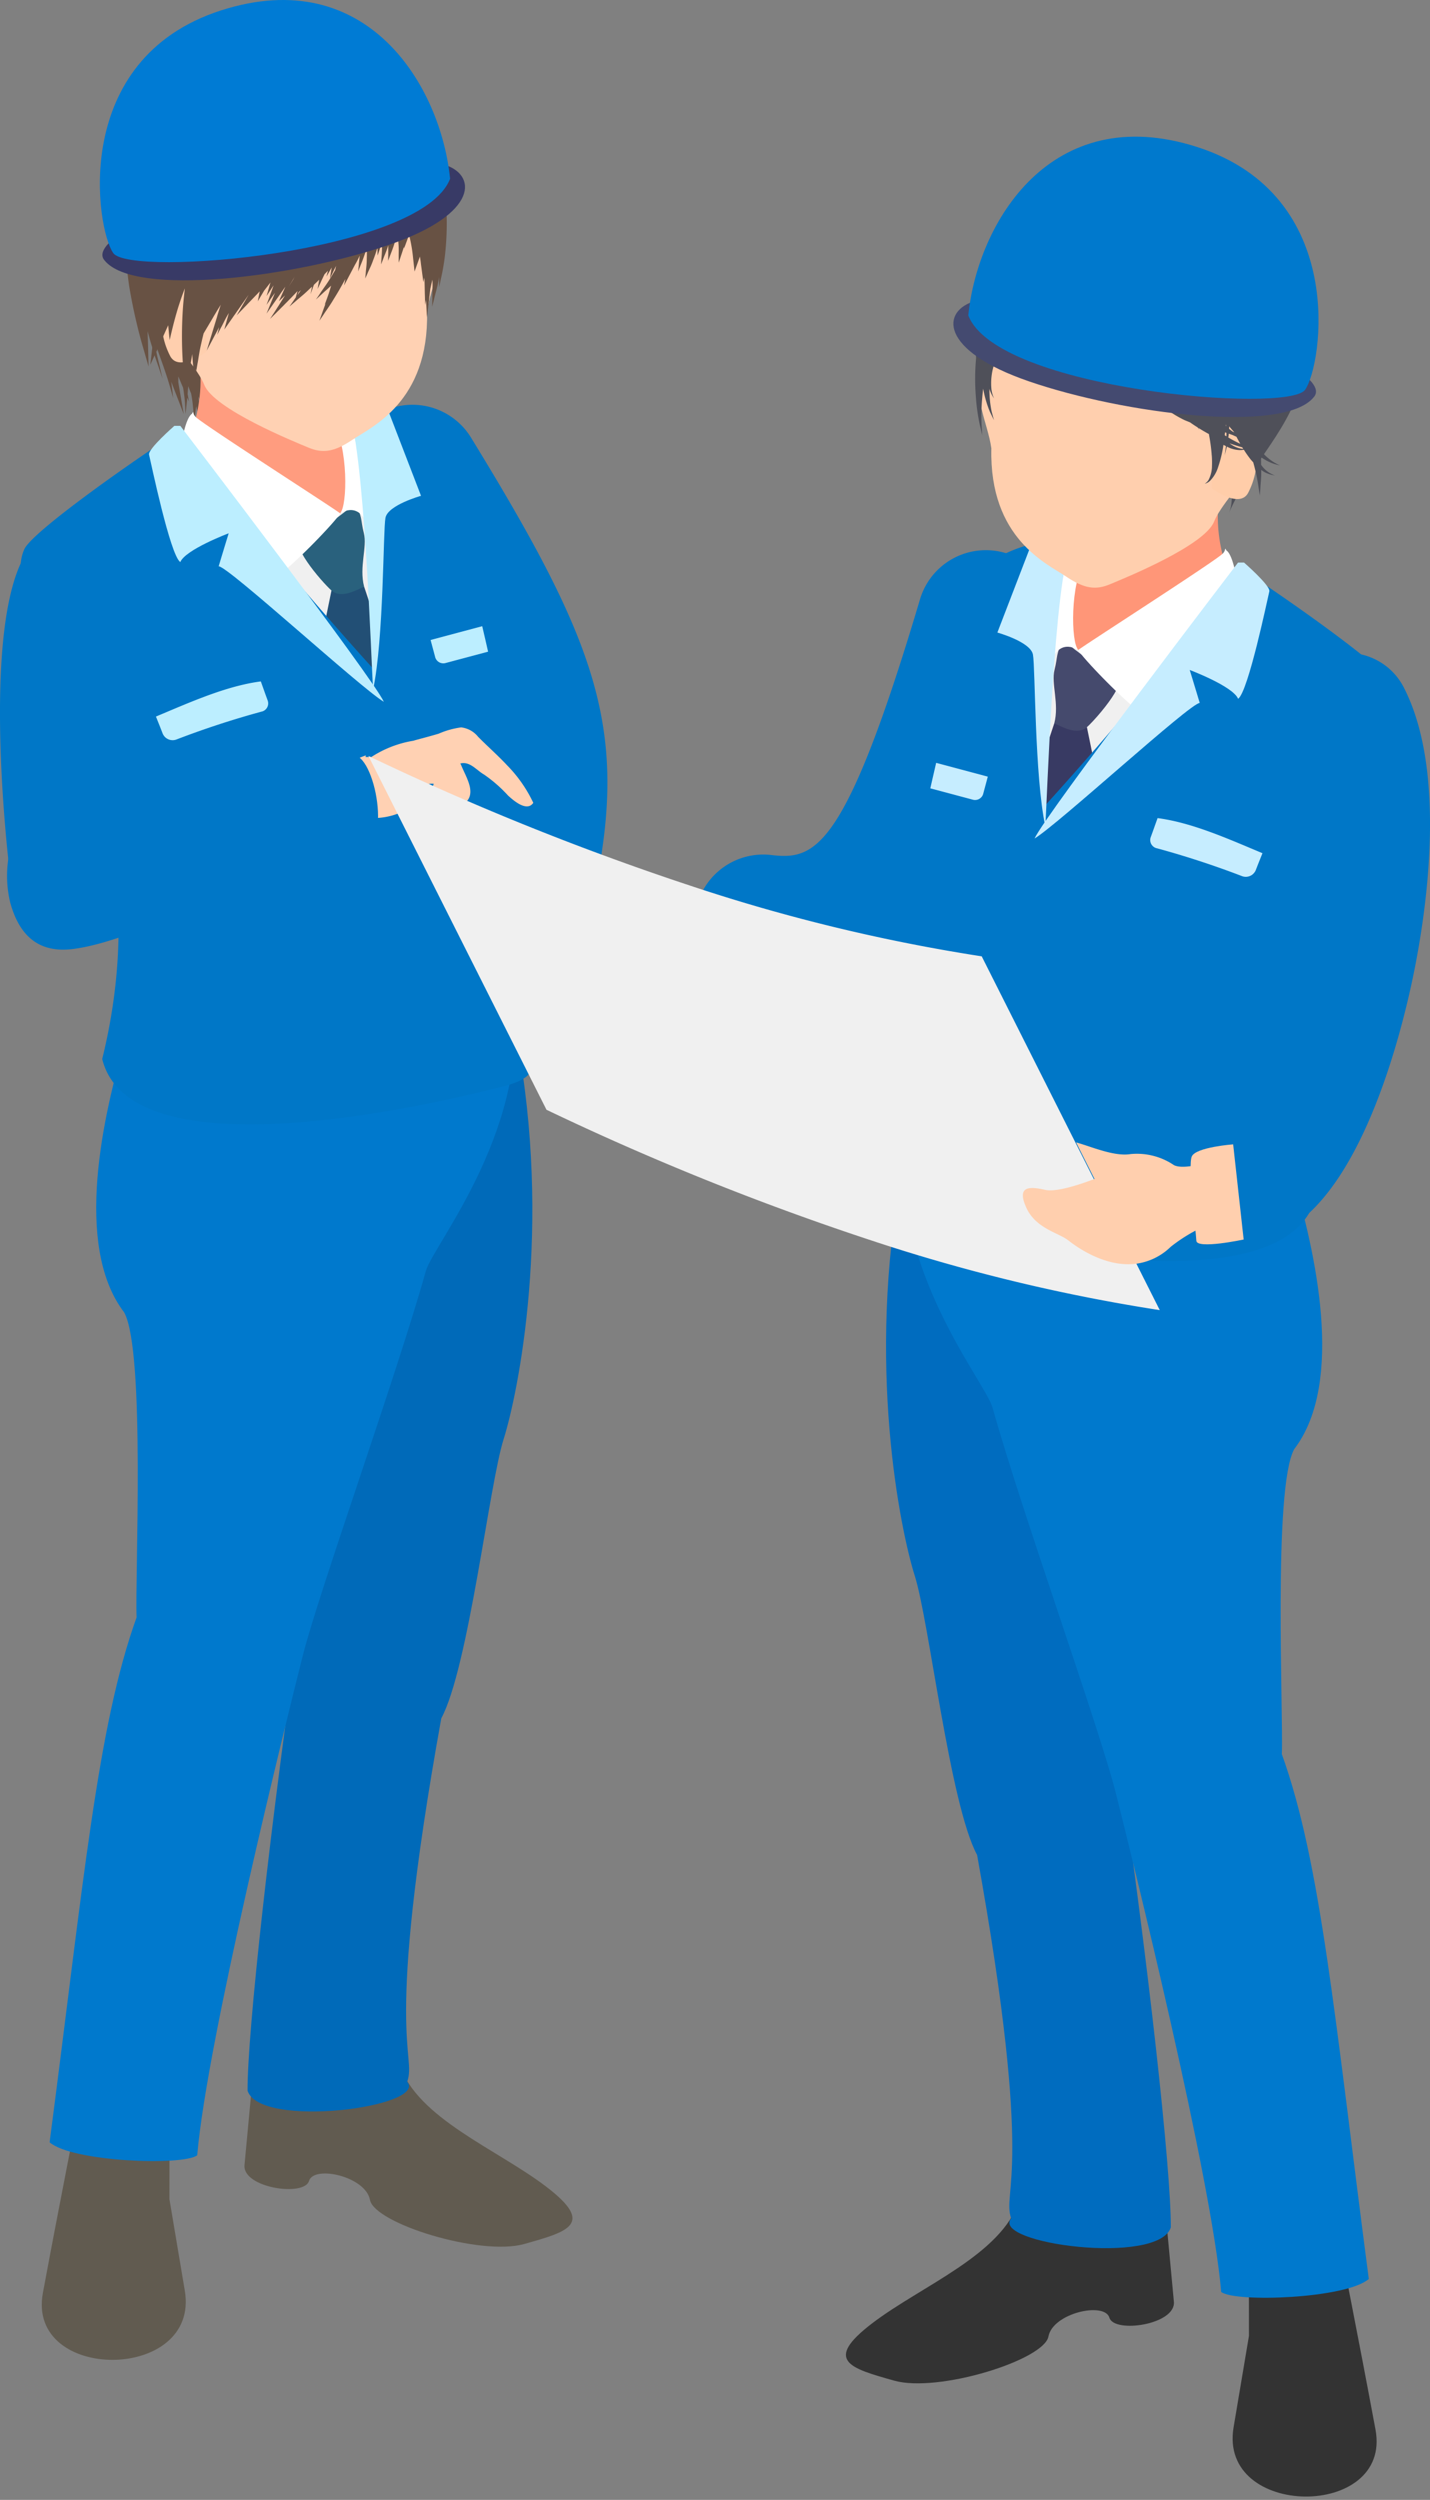 <svg xmlns="http://www.w3.org/2000/svg" xmlns:xlink="http://www.w3.org/1999/xlink" width="174" height="304" viewBox="0 0 174 304">
  <rect x="0" y="0" width="174" height="304" fill="#808080" stroke="none"/>
  <defs>
    <clipPath id="clip-path">
      <rect id="長方形_24987" data-name="長方形 24987" width="174" height="304" transform="translate(913 1756)" fill="#fff" stroke="#707070" stroke-width="1"/>
    </clipPath>
  </defs>
  <g id="top_about_item_01" transform="translate(-913 -1756)" clip-path="url(#clip-path)">
    <g id="グループ_355938" data-name="グループ 355938" transform="translate(910.756 1756.001)">
      <g id="グループ_42" data-name="グループ 42" transform="translate(2.243 -0.001)">
        <path id="パス_171" data-name="パス 171" d="M391.47,328.091c-10.283,2.907-15.7,12.482-13.7,22.985a21.847,21.847,0,0,0,3.082,7.542l.045.15c.471,2.336,1.011,4.529,1.549,6.261.315,1.193.71,2.15.923,2.835.234.681.365,1.067.365,1.067s-.094-.4-.26-1.1c-.145-.7-.44-1.678-.635-2.888.157.485.252.773.252.773s-.036-.246-.1-.667c.5,1.416.99,2.757,1.333,3.842.445,1.423.693,2.4.692,2.4s-.068-.788-.234-2.008l1.52,3.937-.606-3.539c-.015-.108-.033-.22-.05-.341,0-.186,0-.377-.005-.583,0-.039,0-.084,0-.121l.583,1.373c.053.306.1.608.13.885a14.393,14.393,0,0,1,.134,1.679c.021.41.032.646.032.646s.028-.233.078-.64c.022-.336.105-.818.135-1.366l.215.5-.186-1c.017-.332.024-.68.021-1.054l.381.986.008-.064a14.409,14.409,0,0,1,.251,1.695l.17,1.584.232-1.582,0-.032c.374,1.745.622,2.9.622,2.9s-.113-1.288-.279-3.218c-.009-.27-.05-.571-.077-.859.472,1.16.784,1.933.784,1.933s-.222-1.129-.534-2.725c.7,1.765,1.177,3.368,1.177,3.368s-.023-.591-.06-1.481c-.005-.9-.18-2.077-.312-3.28-.2-1.067-.369-2.147-.582-2.991.049-.239.081-.387.081-.387l-.168.028-.347-1.394-.1.042c-.021-.387-.035-.63-.035-.63l-1.141.214h0c.287-2.095.788-4.348,1.067-6.06-2.006-10.671,13.188-26.845,27.6-15.762C414.424,335.436,404.016,325.1,391.47,328.091Z" transform="translate(-363.946 -322.866)" fill="#685244"/>
        <path id="パス_172" data-name="パス 172" d="M417.929,442.762a8.369,8.369,0,0,1-8.011-10.75c7.805-26.186,7.115-30.455-9.227-57.092a8.358,8.358,0,0,1,14.249-8.742c18.944,30.884,20.28,39.461,11,70.609A8.361,8.361,0,0,1,417.929,442.762Z" transform="translate(-357.63 -312.968)" fill="#0077c7"/>
        <path id="パス_173" data-name="パス 173" d="M375.519,522.59s-2.466,12.4-4.5,23.354,19.139,10.851,17.268-.269l-1.87-11.12.009-11.646Z" transform="translate(-365.798 -267.117)" fill="#615b50"/>
        <path id="パス_174" data-name="パス 174" d="M408.88,519.1c2.192,6.627,11.885,10.342,17.885,14.915s2.7,5.472-2.659,6.982-18.236-2.5-18.773-5.365-6.831-4.25-7.416-2.3-8.107.849-7.849-1.936.519-5.573.78-8.358c7.523,1.1,12.286,2.393,14.007.5C403.519,520.6,405.98,520.03,408.88,519.1Z" transform="translate(-360.316 -268.116)" fill="#615b50"/>
        <path id="パス_175" data-name="パス 175" d="M424.28,421.9c4.4,23.171.189,43.511-1.557,49.022s-4.273,27.8-7.581,33.934c-7.065,39.136-2.973,40.746-4.143,44.193,2.536,3.069-17.9,5.781-19.429,1.093-.04-6.882,2.728-32.249,6.671-59.28-1.517-7.428-7.409-38.342-12.135-43.224C389.01,414.214,412.626,431.439,424.28,421.9Z" transform="translate(-361.446 -295.9)" fill="#006ab9"/>
        <path id="パス_176" data-name="パス 176" d="M427.954,417.256c2.623,16.816-9.631,31.258-10.554,34.539-3.495,12.51-12.974,38.879-14.966,46.748s-11.681,46.873-12.849,60.776c-1.717,1.312-15.231.809-17.961-1.579,4.142-31.635,5.8-50.56,10.583-63.828-.213-4.513,1.094-32.418-1.513-37.092-6.229-8.145-2.5-24.218.158-33.151C384.469,411.494,411.653,429.886,427.954,417.256Z" transform="translate(-365.586 -297.227)" fill="#0079cd"/>
        <path id="パス_177" data-name="パス 177" d="M404.367,366.77s-.519,5.349,1.039,8.358c1.349,13.62-16.572.514-20.732-4.5.58-2.329,4.089-8.371-.68-18.9C389.39,355.709,404.367,366.77,404.367,366.77Z" transform="translate(-362.05 -315.958)" fill="#ff9c7f"/>
        <path id="パス_178" data-name="パス 178" d="M407.731,364.185l-2.707.516s-.219,9.214-2.056,10.116c-.567.1-17.377-7.193-17.377-7.193l25.7,54.571Z" transform="translate(-361.593 -312.397)" fill="#f0f0f0"/>
        <path id="パス_179" data-name="パス 179" d="M402.605,379.389l5.4,16.179v17.417l-10.886-25.742,1.516-7.386Z" transform="translate(-358.299 -308.051)" fill="#224f75"/>
        <path id="パス_180" data-name="パス 180" d="M403.142,375.141c.427,1.665-.6,4.1.028,6.487-.921.414-2.8,1.513-3.975.467s-5.619-6.134-3.485-6.627,4.746-2.617,6.329-3.913C403.017,373.12,402.713,373.479,403.142,375.141Z" transform="translate(-358.864 -310.29)" fill="#29617d"/>
        <g id="グループ_38" data-name="グループ 38" transform="translate(21.944 50.11)">
          <path id="パス_181" data-name="パス 181" d="M385.416,363.082c.253-.485,0,0,.482.43,1.321,1.173,17.3,11.4,17.526,11.678-.111.558-6.006,6.761-8.222,8.067a110.99,110.99,0,0,1-11.209-15.641S384.474,363.707,385.416,363.082Z" transform="translate(-383.994 -362.88)" fill="#fff"/>
          <path id="パス_182" data-name="パス 182" d="M398.51,364.1c-1.866-2.956,5.3,1.18,5.3,1.18s1.1,8.881-.751,12.294c-1.128-4.27-3.561-2.429-3.69-2.432C400.286,374.261,400.378,367.063,398.51,364.1Z" transform="translate(-379.933 -362.835)" fill="#fff"/>
        </g>
        <path id="パス_183" data-name="パス 183" d="M369.334,379.794c1.016-2.253,14.48-11.62,18.983-14.452,2.021,4.24,14.537,19.145,23.462,28.982,1.148-9.457-.572-21.836-3-31.39-.063-.238-.148-.451-.224-.673a10.115,10.115,0,0,1,2.887-.141c13.986,2.477,9.914,12.1,12.7,21.445,7.809,30.795,12.95,56.169,6.974,56.153.213,2.77.9,4.272-3.489,5.394-15.447,3.952-45.684,9.43-48.816-3.328C387.342,407.145,365.475,388.34,369.334,379.794Z" transform="translate(-366.372 -313.007)" fill="#0077c7"/>
        <g id="グループ_39" data-name="グループ 39" transform="translate(18.132 49.08)">
          <path id="パス_184" data-name="パス 184" d="M404.664,362.6l4.119,10.694s-4.036,1.123-4.328,2.677-.2,14.742-1.5,20.869c-.231-2.825-1.02-30.139-3.227-34.573C400.73,361.693,404.664,362.6,404.664,362.6Z" transform="translate(-375.684 -362.079)" fill="#bceeff"/>
          <path id="パス_185" data-name="パス 185" d="M384.841,364.185s23.514,30.736,24.762,33.558c-2.862-1.718-18.978-16.513-20.1-16.482.2-.683,1.22-4.013,1.22-4.013s-5.259,1.979-5.887,3.5c-1.236-.81-3.627-12.38-3.8-13.056s3.08-3.509,3.08-3.509Z" transform="translate(-381.029 -361.477)" fill="#bceeff"/>
          <path id="パス_186" data-name="パス 186" d="M394.449,388.352c.274.775.547,1.539.819,2.285a1.027,1.027,0,0,1-.771,1.4,107.953,107.953,0,0,0-10.35,3.391,1.315,1.315,0,0,1-1.634-.714c-.276-.714-.556-1.412-.828-2.087C385.893,390.863,390.222,388.909,394.449,388.352Z" transform="translate(-380.842 -354.569)" fill="#bceeff"/>
          <path id="パス_187" data-name="パス 187" d="M408.219,386.836l-.543-2.029,6.283-1.678q.363,1.56.714,3.1l-5.248,1.4A1.031,1.031,0,0,1,408.219,386.836Z" transform="translate(-373.413 -356.061)" fill="#bceeff"/>
        </g>
        <path id="パス_188" data-name="パス 188" d="M398.978,330.559c13.082,0,17.223,10.851,18.021,17.251s-.981,8.727-1.467,12.1c.265,10.99-6.81,14.049-9.081,15.578s-3.654,1.66-5.357.949-11.5-4.674-12.667-7.625c-1.426-3.6-9.5-10.058-9.744-20.174C378.4,336.96,385.891,330.559,398.978,330.559Z" transform="translate(-363.57 -322.009)" fill="#ffd1b3"/>
        <path id="パス_189" data-name="パス 189" d="M387.683,352.782s-2.667-4.588-4.4-1.669a9.309,9.309,0,0,0,0,8.626c1.071,1.949,4.4-.557,4.4-.557Z" transform="translate(-362.559 -316.411)" fill="#ffcfae"/>
        <path id="パス_190" data-name="パス 190" d="M377.743,423.577a8.358,8.358,0,0,1-9.537-6.985c-.04-.266-3.537-27.794,1.211-38.262a8.358,8.358,0,0,1,15.224,6.9c-1.656,3.87-.943,22.146.084,28.807A8.357,8.357,0,0,1,377.743,423.577Z" transform="translate(-366.928 -309.755)" fill="#0077c7"/>
        <g id="グループ_41" data-name="グループ 41" transform="translate(0.829 88.453)">
          <path id="パス_191" data-name="パス 191" d="M419.6,397.318c-1.125-1.207-2.376-2.3-3.539-3.478a3.1,3.1,0,0,0-2.06-1.141,10.2,10.2,0,0,0-2.741.769c-1,.3-2,.554-3,.831-.019.005-.042.018-.062.023a13.349,13.349,0,0,0-5.129,1.984h-.694l.027-.2c-1.283.436-3.812,1.629-3.85,3.217-.041,1.624,1.313,3,2.573,3.792,1.6,1.009,4.016.608,5.68-.131,1.711-.759,1.823-3.663,3.861-3.423-.946,2.519,1.129,3.847,3.3,2.68,2.187-1.175.729-3.262.037-4.943-.031-.075-.063-.135-.1-.208,1.162-.3,1.969.824,2.883,1.346a16.952,16.952,0,0,1,2.919,2.55c.683.628,2.307,2.034,3.073.886A16.638,16.638,0,0,0,419.6,397.318Z" transform="translate(-358.717 -392.699)" fill="#ffd1b3"/>
          <g id="グループ_40" data-name="グループ 40" transform="translate(0 2.577)">
            <path id="パス_192" data-name="パス 192" d="M375.669,419.071c5.928-.765,14.777-5.188,19.045-7.172a81.908,81.908,0,0,0,8.538-2.042c4.842-1.426,4.7-3.067,4.481-5.529.847-1.551-.223-4.85-1.209-7.2-1.268-3.027-4.749-2.432-7.529-2.271-4.737.266-9.481.2-14.167.97-4.992.827-11.317,1.751-14.42,5.968a13.953,13.953,0,0,0-2.426,11.61C369.294,418.233,372.193,419.521,375.669,419.071Z" transform="translate(-367.573 -394.703)" fill="#0077c7"/>
            <path id="パス_193" data-name="パス 193" d="M396.235,395.714s3.838-1.25,6.44-.228,4.624,13.036-.891,11.858c-3.5-.068-8.115-.153-8.115-.153Z" transform="translate(-360.114 -394.594)" fill="#0077c7"/>
          </g>
        </g>
        <path id="パス_194" data-name="パス 194" d="M417.592,344.311a49.631,49.631,0,0,0-1.25-5.631c-.021-.662-.023-1.052-.023-1.052l-.275.05c-.149-.485-.3-.944-.453-1.384-.156-.728-.321-1.349-.418-1.836-.162-.711-.257-1.117-.257-1.117l-.386.143c-.082-.2-.156-.377-.217-.543-.267-.66-.422-1.036-.422-1.036l-.275.156c-.046-.1-.077-.161-.077-.161l-.82.575c-.157-.289-.31-.555-.454-.775-.473-.766-.742-1.2-.742-1.2l-4.039,3.188.766.864a10.152,10.152,0,0,1,.842,1.036c.022.028.046.063.07.09l-1.944.558-.028-.138-1.474.567-.663.189-.036,0v.005l-.774.221.054.126-.091.035-2.6-.406-.071.886c-.037.314-.054.716-.092,1.173l-.291.021s.067.324.177.877c-.017.1-.028.193-.048.3-.008.058-.023.129-.031.186l-1.738-.392-1.571-.7-1.038,2.828-.381-.2s-.473,1.21-1.178,3.029c-.073.183-.156.4-.234.6l-1.967-.68s-.04.166-.112.462l-1.579-.966s-.139.321-.379.87l-.7-.422-.417,1.007c-.2.555-.563,1.286-.854,2.186l-1.557-.473s-.048.264-.125.711l-1.159-.9-.352.714c-.147.348-.409.791-.622,1.331l-1.908-.7c.234-.925.377-1.492.377-1.492l-5.073-.847s.008,1.327.019,3.311a62.079,62.079,0,0,0,.563,7.126,66.083,66.083,0,0,0,1.507,6.882c.525,1.821.876,3.036.876,3.036s-.032-1.26-.08-3.152a23.126,23.126,0,0,1,.019-2.82c.073.364.152.715.233,1.034a13.392,13.392,0,0,0,.411,1.483c-.217,1.906-.37,3.239-.37,3.239l2.178-4.807c.091,1.107.18,1.808.18,1.808s.2-.957.571-2.356a36.261,36.261,0,0,1,1.27-3.93c-.067.6-.131,1.2-.187,1.813a49.55,49.55,0,0,0,0,7.989c.049,1.077.27,1.966.339,2.587.1.615.15.968.15.968s.026-.356.071-.981c.071-.624.05-1.507.243-2.557.071-.567.172-1.184.294-1.827.035.907.133,1.674.166,2.224.053.635.083,1,.083,1s.049-.361.138-.991c.019-.126.039-.271.058-.417.012.213.019.338.019.338s.06-.354.165-.971c.124-.616.215-1.5.474-2.539.075-.361.175-.764.27-1.157.271-.455.638-1.075,1.08-1.817.292-.509.64-1.081,1.011-1.674-.171.525-.342,1.044-.471,1.524-.746,2.439-1.243,4.063-1.243,4.063s.59-1.117,1.517-2.867l-.008.027c-.143.58-.224.912-.224.912s.157-.306.432-.838c.265-.45.53-1.107.982-1.813l-.558,2.008,2.96-4.229-1.459,2.514,2.335-2.433c.153-.147.315-.332.472-.492-.145.748-.235,1.21-.235,1.21s.3-.494.765-1.288l.261-.336c.143-.186.333-.427.522-.671-.293,1.017-.477,1.652-.477,1.652l.852-1.3c-.207.622-.423,1.17-.557,1.569-.188.51-.3.8-.3.8l.49-.7c.143-.216.33-.469.539-.762-.626,1.544-1.029,2.531-1.029,2.531l2.07-2.965c.072-.1.148-.206.221-.309-.2.477-.4.889-.525,1.187-.168.372-.266.585-.266.585l.73-.693a.313.313,0,0,1,.029-.03c-1.08,1.736-1.831,2.867-1.831,2.867s1.065-1.029,2.625-2.63c.226-.23.48-.5.723-.76-.033.113-.064.228-.091.325-.026.041-.041.063-.041.063l.032-.03c-.013.048-.035.111-.044.156-.028.1-.053.193-.077.276-.1.135-.185.261-.26.377l-.509.72.671-.572c.415-.374,1.063-.864,1.751-1.544.1-.092.22-.211.327-.309-.013.067-.035.158-.042.22l-.135.706s.087-.243.24-.673c.039-.134.111-.314.172-.477.211-.2.415-.392.637-.613-.018.1-.044.231-.055.321l-.136.8s.126-.264.346-.728c.12-.282.3-.653.5-1.065.138-.144.271-.276.409-.424-.114.454-.18.718-.18.718l.392-.67c.067-.131.154-.279.252-.437-.037.206-.077.419-.1.585l-.12.736.329-.665c.1-.234.256-.527.422-.862-.039.171-.073.349-.115.52-.135.224-.272.468-.4.674-.522.909-1.065,1.592-1.4,2.109s-.548.8-.548.8.26-.235.712-.648c.292-.28.7-.625,1.143-1.044-.1.361-.208.714-.314,1.04-.05.143-.1.278-.144.4-.208.57-.327.9-.327.9s.044-.063.111-.168c-.172.492-.338.919-.451,1.259-.192.535-.3.838-.3.838l.5-.738c.3-.477.8-1.13,1.292-1.976.432-.68.9-1.5,1.368-2.369l-.158.8s.523-.994,1.306-2.485a11.377,11.377,0,0,0,.6-1.156c-.041.432-.094.809-.111,1.113-.053.517-.082.815-.082.815s.107-.278.3-.762a21.22,21.22,0,0,0,.736-2.05c.008-.023.015-.05.022-.073.01.468.01.917-.009,1.322.005.73-.1,1.321-.123,1.75-.04.427-.063.67-.063.67s.1-.22.275-.609c.159-.4.464-.948.7-1.648.179-.449.352-.968.52-1.516,0,.111,0,.241,0,.336,0,.415.005.653.005.653s.078-.223.212-.615c.076-.256.206-.6.33-.993,0,.039,0,.081,0,.118a16.727,16.727,0,0,1-.071,1.849c-.03.451-.046.71-.046.71s.1-.238.261-.657c.139-.4.415-.967.612-1.668.017,1.147-.017,1.9-.017,1.9s.084-.22.226-.6.377-.935.577-1.618c.117-.35.234-.733.348-1.143.045.4.078.779.1,1.133.076.73.023,1.333.037,1.768v.678s.081-.233.219-.64c.1-.321.265-.773.417-1.291.005.136.008.216.008.216l.2-.517c.094-.284.271-.691.413-1.17a17.637,17.637,0,0,1,.482,2.7l.193,1.78s.243-.678.606-1.695c.018-.04.03-.09.045-.131.05.3.1.6.121.869.181,1.346.3,2.242.3,2.242l.123-.546c.048.9.039,1.674.066,2.242.015.693.024,1.089.024,1.089s.041-.22.113-.62c.073,1.32.1,2.119.1,2.119s.184-1.339.417-3.447c.014-.068.027-.123.045-.2.053-.267.131-.591.215-.94.049.949-.022,1.745-.011,2.321-.014.622-.022.979-.022.979s.087-.343.24-.949c.13-.607.419-1.466.582-2.532.01-.04.015-.093.024-.135,0,.06,0,.129,0,.185.005.684.008,1.075.008,1.075s.077-.381.211-1.049a26.58,26.58,0,0,0,.49-2.811A35.029,35.029,0,0,0,417.592,344.311Zm-7.426-6.657c-.013-.157-.028-.334-.035-.463,0-.058-.008-.1-.01-.15.111.163.221.342.329.517Zm-10.835,18.192-.1.2c-.211.342-.414.656-.6.932.058-.093.113-.166.172-.269.194-.309.4-.651.607-1.017C399.382,355.744,399.358,355.8,399.331,355.847Zm10.16-19.735-.012.008.073.076c.041.055.081.118.123.176l-.395.042c-.043-.352-.072-.6-.085-.692C409.292,335.845,409.389,335.976,409.491,336.111Zm-9.34,20.913.022-.023c-.009.016-.022.033-.031.049l0,0Zm-.226.525.269-.248c-.156.231-.3.44-.44.633C399.8,357.823,399.865,357.678,399.924,357.549Z" transform="translate(-363.569 -322.027)" fill="#685244"/>
        <path id="パス_195" data-name="パス 195" d="M418.015,339.6c4.241,1.141,4.547,6.015-6.494,9.8-11.543,3.962-30.958,6.4-34.62,1.929C373.272,347.316,405.6,335.835,418.015,339.6Z" transform="translate(-364.158 -319.638)" fill="#383a66"/>
        <path id="パス_196" data-name="パス 196" d="M391.12,325.177c17.824-5.735,26.741,9.213,27.875,20.468-3.462,9.049-38.894,11.987-40.984,9.046S372.708,331.1,391.12,325.177Z" transform="translate(-364.227 -323.91)" fill="#007bd4"/>
      </g>
      <g id="グループ_47" data-name="グループ 47" transform="translate(47.072 16.619)">
        <g id="グループ_46" data-name="グループ 46">
          <path id="パス_198" data-name="パス 198" d="M443.756,429.831a31.221,31.221,0,0,1-3.62-.216,8.358,8.358,0,1,1,1.912-16.605c5.25.593,8.925-.572,18-31.056a8.358,8.358,0,1,1,16.02,4.772C468.385,412.534,461.81,429.831,443.756,429.831Z" transform="translate(-392.946 -325.645)" fill="#0077c7"/>
          <path id="パス_199" data-name="パス 199" d="M496.454,535.516s2.466,12.4,4.5,23.354-19.139,10.851-17.268-.271l1.87-11.121-.009-11.645Z" transform="translate(-378.414 -280.041)" fill="#333"/>
          <path id="パス_200" data-name="パス 200" d="M468.071,532.02c-2.192,6.63-11.885,10.342-17.885,14.915s-2.7,5.472,2.659,6.982,18.236-2.5,18.773-5.365,6.83-4.25,7.415-2.293,8.107.849,7.849-1.939-.519-5.573-.781-8.358c-7.523,1.1-12.286,2.4-14.007.5C473.432,533.528,470.971,532.956,468.071,532.02Z" transform="translate(-388.874 -281.04)" fill="#333"/>
          <path id="パス_201" data-name="パス 201" d="M452.716,434.824c-4.4,23.168-.189,43.51,1.557,49.018s4.273,27.8,7.581,33.937c7.064,39.133,2.973,40.742,4.143,44.191-2.536,3.069,17.9,5.784,19.429,1.1.04-6.885-2.727-32.252-6.671-59.283,1.517-7.428,7.409-38.341,12.134-43.224C487.987,427.137,464.371,444.363,452.716,434.824Z" transform="translate(-387.79 -308.824)" fill="#006cbf"/>
          <path id="パス_202" data-name="パス 202" d="M452.729,430.18c-2.623,16.816,9.631,31.259,10.554,34.539,3.495,12.513,12.974,38.882,14.966,46.748s11.681,46.873,12.85,60.776c1.717,1.314,15.231.809,17.961-1.579-4.142-31.635-5.8-50.561-10.583-63.828.213-4.511-1.094-32.415,1.513-37.089,6.229-8.147,2.5-24.218-.158-33.153C496.214,424.418,469.03,442.812,452.729,430.18Z" transform="translate(-387.335 -310.151)" fill="#0079cd"/>
          <path id="パス_203" data-name="パス 203" d="M468.487,379.7s.519,5.347-1.039,8.355c-1.349,13.621,16.572.514,20.732-4.5-.58-2.326-4.089-8.371.68-18.9C483.465,368.633,468.487,379.7,468.487,379.7Z" transform="translate(-383.043 -328.882)" fill="#ff9678"/>
          <path id="パス_204" data-name="パス 204" d="M466.061,377.111l2.707.513s.219,9.217,2.056,10.116c.567.1,17.377-7.19,17.377-7.19l-25.7,54.569Z" transform="translate(-384.438 -325.321)" fill="#f0f0f0"/>
          <path id="パス_205" data-name="パス 205" d="M467.893,392.315l-5.4,16.179v17.414l10.886-25.74-1.516-7.389Z" transform="translate(-384.438 -320.975)" fill="#383a63"/>
          <path id="パス_206" data-name="パス 206" d="M466.739,388.065c-.427,1.665.6,4.1-.028,6.49.921.412,2.8,1.511,3.975.464s5.619-6.134,3.485-6.627-4.746-2.615-6.329-3.911C466.864,386.042,467.168,386.4,466.739,388.065Z" transform="translate(-383.256 -323.215)" fill="#454a6d"/>
          <g id="グループ_43" data-name="グループ 43" transform="translate(81.622 50.109)">
            <path id="パス_207" data-name="パス 207" d="M486.982,376.006c-.253-.485,0,0-.482.43-1.321,1.173-17.3,11.407-17.526,11.678.111.561,6.006,6.761,8.222,8.066A111.057,111.057,0,0,0,488.4,380.541S487.924,376.631,486.982,376.006Z" transform="translate(-464.209 -375.804)" fill="#fff"/>
            <path id="パス_208" data-name="パス 208" d="M470.886,377.026c1.866-2.956-5.3,1.183-5.3,1.183s-1.1,8.878.751,12.291c1.128-4.268,3.56-2.429,3.69-2.432C469.11,387.186,469.017,379.987,470.886,377.026Z" transform="translate(-465.268 -375.759)" fill="#fff"/>
          </g>
          <path id="パス_209" data-name="パス 209" d="M513.161,392.719c-1.017-2.254-14.481-11.623-18.984-14.453-2.021,4.239-14.537,19.148-23.462,28.982-1.148-9.457.572-21.836,3-31.39.063-.237.148-.453.224-.67a10.065,10.065,0,0,0-2.887-.144c-13.986,2.479-9.914,12.1-12.7,21.445-7.809,30.795-12.95,56.169-6.974,56.153-.213,2.77-.9,4.272,3.489,5.394,15.447,3.951,45.684,9.431,48.816-3.328C495.152,420.072,517.019,401.264,513.161,392.719Z" transform="translate(-388.361 -325.931)" fill="#0077c7"/>
          <g id="グループ_44" data-name="グループ 44" transform="translate(68.369 49.079)">
            <path id="パス_210" data-name="パス 210" d="M465.427,375.526l-4.119,10.7s4.036,1.121,4.328,2.677.2,14.74,1.5,20.871c.231-2.825,1.02-30.142,3.227-34.575C469.36,374.617,465.427,375.526,465.427,375.526Z" transform="translate(-453.147 -375.003)" fill="#c6edff"/>
            <path id="パス_211" data-name="パス 211" d="M489.589,377.111s-23.514,30.733-24.762,33.558c2.862-1.72,18.978-16.515,20.1-16.485-.2-.684-1.22-4.013-1.22-4.013s5.259,1.981,5.887,3.505c1.236-.814,3.627-12.381,3.8-13.057s-3.08-3.509-3.08-3.509Z" transform="translate(-452.141 -374.4)" fill="#c6edff"/>
            <path id="パス_212" data-name="パス 212" d="M476.666,401.277c-.274.774-.547,1.54-.819,2.286a1.026,1.026,0,0,0,.772,1.394,108.64,108.64,0,0,1,10.35,3.389,1.313,1.313,0,0,0,1.634-.712c.276-.714.555-1.412.828-2.087C485.222,403.788,480.892,401.835,476.666,401.277Z" transform="translate(-449.012 -367.492)" fill="#c6edff"/>
            <path id="パス_213" data-name="パス 213" d="M461.415,399.759l.543-2.029-6.283-1.677c-.242,1.042-.478,2.074-.714,3.1l5.248,1.4A1.031,1.031,0,0,0,461.415,399.759Z" transform="translate(-454.961 -368.986)" fill="#c6edff"/>
          </g>
          <path id="パス_214" data-name="パス 214" d="M477.665,343.484c-13.082,0-17.223,10.853-18.021,17.248s.981,8.727,1.467,12.1c-.265,10.99,6.81,14.049,9.081,15.582s3.656,1.657,5.357.946,11.5-4.674,12.667-7.623c1.426-3.606,9.5-10.06,9.744-20.174C498.246,349.886,490.752,343.484,477.665,343.484Z" transform="translate(-385.312 -334.933)" fill="#ffcfae"/>
          <path id="パス_215" data-name="パス 215" d="M485.093,341.015c-12.546-2.992-22.954,7.347-24.056,13.852,14.413-11.08,29.607,5.093,27.6,15.762.535,3.3,1.924,8.6.944,10.891,2.68-6.258,7.818-10.179,9.212-17.521C500.79,353.5,495.376,343.925,485.093,341.015Z" transform="translate(-384.855 -335.791)" fill="#4f5059"/>
          <path id="パス_216" data-name="パス 216" d="M481.611,365.708s2.667-4.59,4.4-1.67a9.306,9.306,0,0,1,0,8.624c-1.071,1.949-4.4-.554-4.4-.554Z" transform="translate(-378.974 -329.336)" fill="#ffcda9"/>
          <path id="パス_217" data-name="パス 217" d="M496.3,375.994a5.287,5.287,0,0,1-.9-.474,6.725,6.725,0,0,1-1.344-1.2c-.021-.105-.079-.419-.168-.926,0-.021-.01-.051-.014-.071q-.081-.818-.194-1.675c.138.063.269.123.385.168.087.032.158.061.229.087.37.271.584.43.584.43s-.1-.118-.282-.311l.282.108s-.183-.131-.5-.351c-.113-.126-.253-.276-.405-.442l.429-.455.069.028-.059-.036,1.889-2-2.131-18.361-2.955-6.058-2.26-.711c-.114-.186-.216-.364-.361-.563a10.382,10.382,0,0,0-.9-1.031c.05.012.1.019.153.035.427.113.845.247,1.243.382a11.354,11.354,0,0,1,1.03.708,3.823,3.823,0,0,1,1.093,1.18s-.081-.141-.221-.392a6.043,6.043,0,0,0-.8-.877c-.138-.125-.3-.256-.458-.385.4.152.768.313,1.084.466a4.244,4.244,0,0,1,1.2.78,4.329,4.329,0,0,0-1.151-.881,16.137,16.137,0,0,0-1.9-.937,14.92,14.92,0,0,0-1.768-1.052,11.1,11.1,0,0,0-1.413-.583.943.943,0,0,0-.162-.311c-.046-.068-.1-.141-.149-.216-.068-.058-.152-.113-.23-.176a1.925,1.925,0,0,0-1.746-.032,3.87,3.87,0,0,0-2.651.444c-.028.015-.054.039-.082.055a4.636,4.636,0,0,0-.949-.14,5.9,5.9,0,0,0-2.348.045,2.4,2.4,0,0,0-1.61,1.263,18.152,18.152,0,0,0-2.167.131,6.021,6.021,0,0,0-3.728,1.816,11.027,11.027,0,0,0-4.687,2.956,5.276,5.276,0,0,0-1.051,1.894,12.993,12.993,0,0,0-1.648,2.016,15.034,15.034,0,0,0-1.416,2.806,5.591,5.591,0,0,0-.613,1.129,12.335,12.335,0,0,0-.946,4.706,16.535,16.535,0,0,0-.287,3.876c0,.033,0,.063.005.1a27.627,27.627,0,0,0-.017,4.845,23.286,23.286,0,0,0,.478,3.31c.184.779.292,1.225.292,1.225s-.031-.456-.086-1.255a23.32,23.32,0,0,1,.078-3.278c.027-.364.068-.746.118-1.138a13.293,13.293,0,0,0,.827,2.843c.31.635.486,1,.486,1s-.105-.39-.285-1.063a12.78,12.78,0,0,1-.267-2.775c.013.042.023.1.036.143a3.955,3.955,0,0,0,.361.789c.1.168.156.258.156.258l-.108-.282a3.974,3.974,0,0,1-.2-.814,7.5,7.5,0,0,1,.288-2.925,21.644,21.644,0,0,1,1.567-3.887,11.8,11.8,0,0,1,2.694-3.688,43.86,43.86,0,0,1,3.734-2.978,17.035,17.035,0,0,1,2.217-1.4c0,.113.008.221.005.339a23.684,23.684,0,0,0,.6,4.8,19.693,19.693,0,0,0,3.852,7.949,19.18,19.18,0,0,0,1.893,2.122l.754.761s-.213-.324-.588-.9a18,18,0,0,1-1.417-2.4,17.688,17.688,0,0,1-1.124-2.614c.348.585.721,1.153,1.115,1.7l1.2,1.461c.442.44.909.851,1.354,1.272a7.429,7.429,0,0,0,.565.5,17.208,17.208,0,0,0,2.281,2.074,14.333,14.333,0,0,0,2.506,1.546c.282.113.5.206.674.276.31.219.617.422.926.617.149.211.237.337.237.337s-.058-.105-.163-.289c.435.271.862.522,1.283.748a21.909,21.909,0,0,1,.343,2.489c-.022.062-.04.1-.04.1s.018-.031.044-.081a11.579,11.579,0,0,1,.032,1.364,3.7,3.7,0,0,1-.412,1.7,1.36,1.36,0,0,1-.477.477,1.453,1.453,0,0,0,.636-.341,4.119,4.119,0,0,0,1-1.681,15.263,15.263,0,0,0,.651-2.711c.1.06.2.105.3.157-.005.045-.006.1-.015.14-.08.62-.127.975-.127.975s.085-.347.232-.959c.01-.028.014-.068.023-.1a3.608,3.608,0,0,0,1.553.427,3.178,3.178,0,0,0,.518-.041,12.76,12.76,0,0,0,.818,1.164c.107.132.216.248.324.372.073.271.156.557.211.811a21.281,21.281,0,0,1,.447,2.317c.093.571.148.9.148.9s.023-.329.06-.9c.015-.537.134-1.31.1-2.219a3.061,3.061,0,0,0,.72.422,3.9,3.9,0,0,0,.946.256,3.6,3.6,0,0,1-.841-.44,3.226,3.226,0,0,1-.837-.856c0-.3,0-.607-.019-.934a6.333,6.333,0,0,0,1.308.718A5.034,5.034,0,0,0,496.3,375.994Zm-35.237-20.867c-.131.256-.262.507-.379.765a8.307,8.307,0,0,1,.482-1.1C461.127,354.9,461.091,355.015,461.059,355.127Zm6.095-9.735-1.075.917c-.329.334-.608.716-.909,1.067a3.064,3.064,0,0,0-.2.244c-.228.2-.446.406-.665.622a5.1,5.1,0,0,1,1.06-1.741,9.617,9.617,0,0,1,3.621-2.356A15.924,15.924,0,0,0,467.153,345.392Zm3.789-2.25c-.219.068-.436.136-.648.208a5.853,5.853,0,0,1,3.438-1.331c.19-.015.392-.015.586-.018A20.988,20.988,0,0,0,470.943,343.142Zm19.791,28.849c-.068-.039-.14-.073-.212-.111-.138-.1-.273-.206-.42-.324,0-.1.012-.2.012-.3.2.239.4.468.6.7C490.721,371.963,490.726,371.978,490.734,371.991Zm-1-.751-.006-.008c-.01-.015-.027-.035-.04-.055.005-.06.01-.121.013-.179.008.071.03.156.034.226ZM481.9,341.519c.017-.019.032-.04.049-.06.046.039.084.078.126.116Zm5,1.578.171-.4s-.834-.352-2.093-.877c-.019-.01-.044-.018-.067-.028a7.373,7.373,0,0,1,1.173.048,6.224,6.224,0,0,1,.721.539,5.478,5.478,0,0,1,.877.968Zm-1.974-.622-1.076-.339c.026-.027.051-.055.094-.1l.01-.005c.269.121.535.243.773.354C484.806,342.414,484.866,342.443,484.934,342.474Zm3.563.775c.126.158.213.3.319.447l-1.112-.35a5.773,5.773,0,0,0-1.243-1.456c.284.042.577.1.872.17A9.936,9.936,0,0,1,488.5,343.25Zm-1.449-1.74c.084.032.161.072.244.109-.088-.024-.17-.051-.255-.077-.03-.023-.055-.045-.085-.071C486.984,341.484,487.016,341.494,487.048,341.51Zm-.93-.342c.122.076.247.153.365.237a8.764,8.764,0,0,0-.968-.181,6.653,6.653,0,0,0-.655-.345A8.517,8.517,0,0,1,486.119,341.168Zm-.934-1.178a1.486,1.486,0,0,1,.54.582c-.086-.03-.174-.065-.258-.09a6.731,6.731,0,0,0-1.452-.54A1.451,1.451,0,0,1,485.185,339.99Zm-1.821.24.073.008-.127.023C483.33,340.251,483.349,340.241,483.364,340.23Zm.093.645a4.374,4.374,0,0,1,.656.094,5.748,5.748,0,0,1,.654.206h-.014a2.329,2.329,0,0,0-.94.177c-.267-.1-.547-.2-.831-.306A1.752,1.752,0,0,1,483.457,340.876Zm-.2.842c-.054.055-.089.1-.089.1l.321.2-.192-.058a1.449,1.449,0,0,0-.156-.066c-.105-.122-.208-.248-.328-.366Zm-.5-1.492c-.09.058-.181.115-.269.177a3.328,3.328,0,0,0-.908.2c-.051-.015-.1-.028-.152-.041A3.181,3.181,0,0,1,482.756,340.227Zm-1.832.638c.03.009.054.014.08.022a.129.129,0,0,1-.03.016,3.342,3.342,0,0,0-.645.575c-.042-.008-.082-.012-.129-.018A6.631,6.631,0,0,1,480.924,340.864Zm-.664-.168a8.958,8.958,0,0,0-.846.723c-.249-.005-.513-.009-.793-.017-.521.032-1.106.055-1.72.127-.125,0-.259,0-.39,0a8.861,8.861,0,0,1,1.565-.7A4.563,4.563,0,0,1,480.26,340.7Zm-2.735-.211a3.958,3.958,0,0,1,.739-.076c-.1.026-.2.036-.3.068a9.735,9.735,0,0,0-1.908.957A2.244,2.244,0,0,1,477.525,340.485Zm12.255,31.975-.2-.131c.017-.117.033-.23.045-.351.053.019.112.042.163.063C489.788,372.184,489.784,372.323,489.781,372.46Zm.287-.319.5.177c.159.073.3.136.44.2.154.293.311.582.469.859a15.607,15.607,0,0,1-1.46-.772C490.035,372.46,490.052,372.3,490.067,372.141Zm1.346,1.791a3.183,3.183,0,0,1-1.241-.616c.577.208,1.1.366,1.544.49.037.063.082.123.121.188A2.445,2.445,0,0,1,491.414,373.933Zm2.524.256c0-.046-.008-.094-.011-.141.044.111.081.2.1.252C494,374.263,493.967,374.226,493.938,374.188Z" transform="translate(-385.379 -336.025)" fill="#4f5059"/>
          <path id="パス_218" data-name="パス 218" d="M487.709,456.6a7.716,7.716,0,0,1-4.319-14.113c5.4-4.089,13.262-36.014,8.313-45.565a7.715,7.715,0,1,1,13.7-7.1c5.487,10.588,2.6,28.3,1.1,35.421-1.492,7.1-5.892,24.245-14.488,30.039A7.682,7.682,0,0,1,487.709,456.6Z" transform="translate(-379.439 -322.88)" fill="#0077c7"/>
          <path id="パス_219" data-name="パス 219" d="M476.417,419.769a216.867,216.867,0,0,1-35.513-8.61A333.224,333.224,0,0,1,401.791,395.4l21.667,43.026a332.706,332.706,0,0,0,39.109,15.752,216.424,216.424,0,0,0,35.515,8.614Q487.25,441.286,476.417,419.769Z" transform="translate(-401.791 -320.093)" fill="#f0f0f0"/>
          <g id="グループ_45" data-name="グループ 45" transform="translate(79.634 122.309)">
            <path id="パス_220" data-name="パス 220" d="M486.863,434.216c-2.223.648-3.945.9-4.75.5a8.044,8.044,0,0,0-5.279-1.351c-1.976.333-4.761-.895-6.542-1.394-.032-.008-.06-.01-.09-.018l1.79,3.554.445.886c-1.673.635-4.632,1.638-5.995,1.327-1.956-.447-3.472-.468-2.324,2.117s3.9,3.064,5.134,4.026c.908.714,4.51,3.383,8.367,2.82a7.415,7.415,0,0,0,4.089-2.039,19.627,19.627,0,0,1,6.625-3.438C487.895,439.131,487.388,436.707,486.863,434.216Z" transform="translate(-463.722 -431.953)" fill="#ffcfae"/>
            <path id="パス_221" data-name="パス 221" d="M484.772,432.131s-4.5.334-5.028,1.459.512,9.191.548,10.261,5.758-.145,5.758-.145Z" transform="translate(-459.185 -431.902)" fill="#ffcfae"/>
          </g>
          <path id="パス_222" data-name="パス 222" d="M459.872,352.525c-4.241,1.141-4.547,6.015,6.493,9.8,11.543,3.963,30.958,6.4,34.62,1.929C504.615,360.24,472.286,348.761,459.872,352.525Z" transform="translate(-385.968 -332.562)" fill="#444a70"/>
          <path id="パス_223" data-name="パス 223" d="M486.432,338.1c-17.825-5.736-26.741,9.212-27.875,20.468,3.461,9.046,38.894,11.985,40.984,9.045S504.844,344.025,486.432,338.1Z" transform="translate(-385.564 -336.834)" fill="#0079cd"/>
        </g>
      </g>
    </g>
  </g>
</svg>
